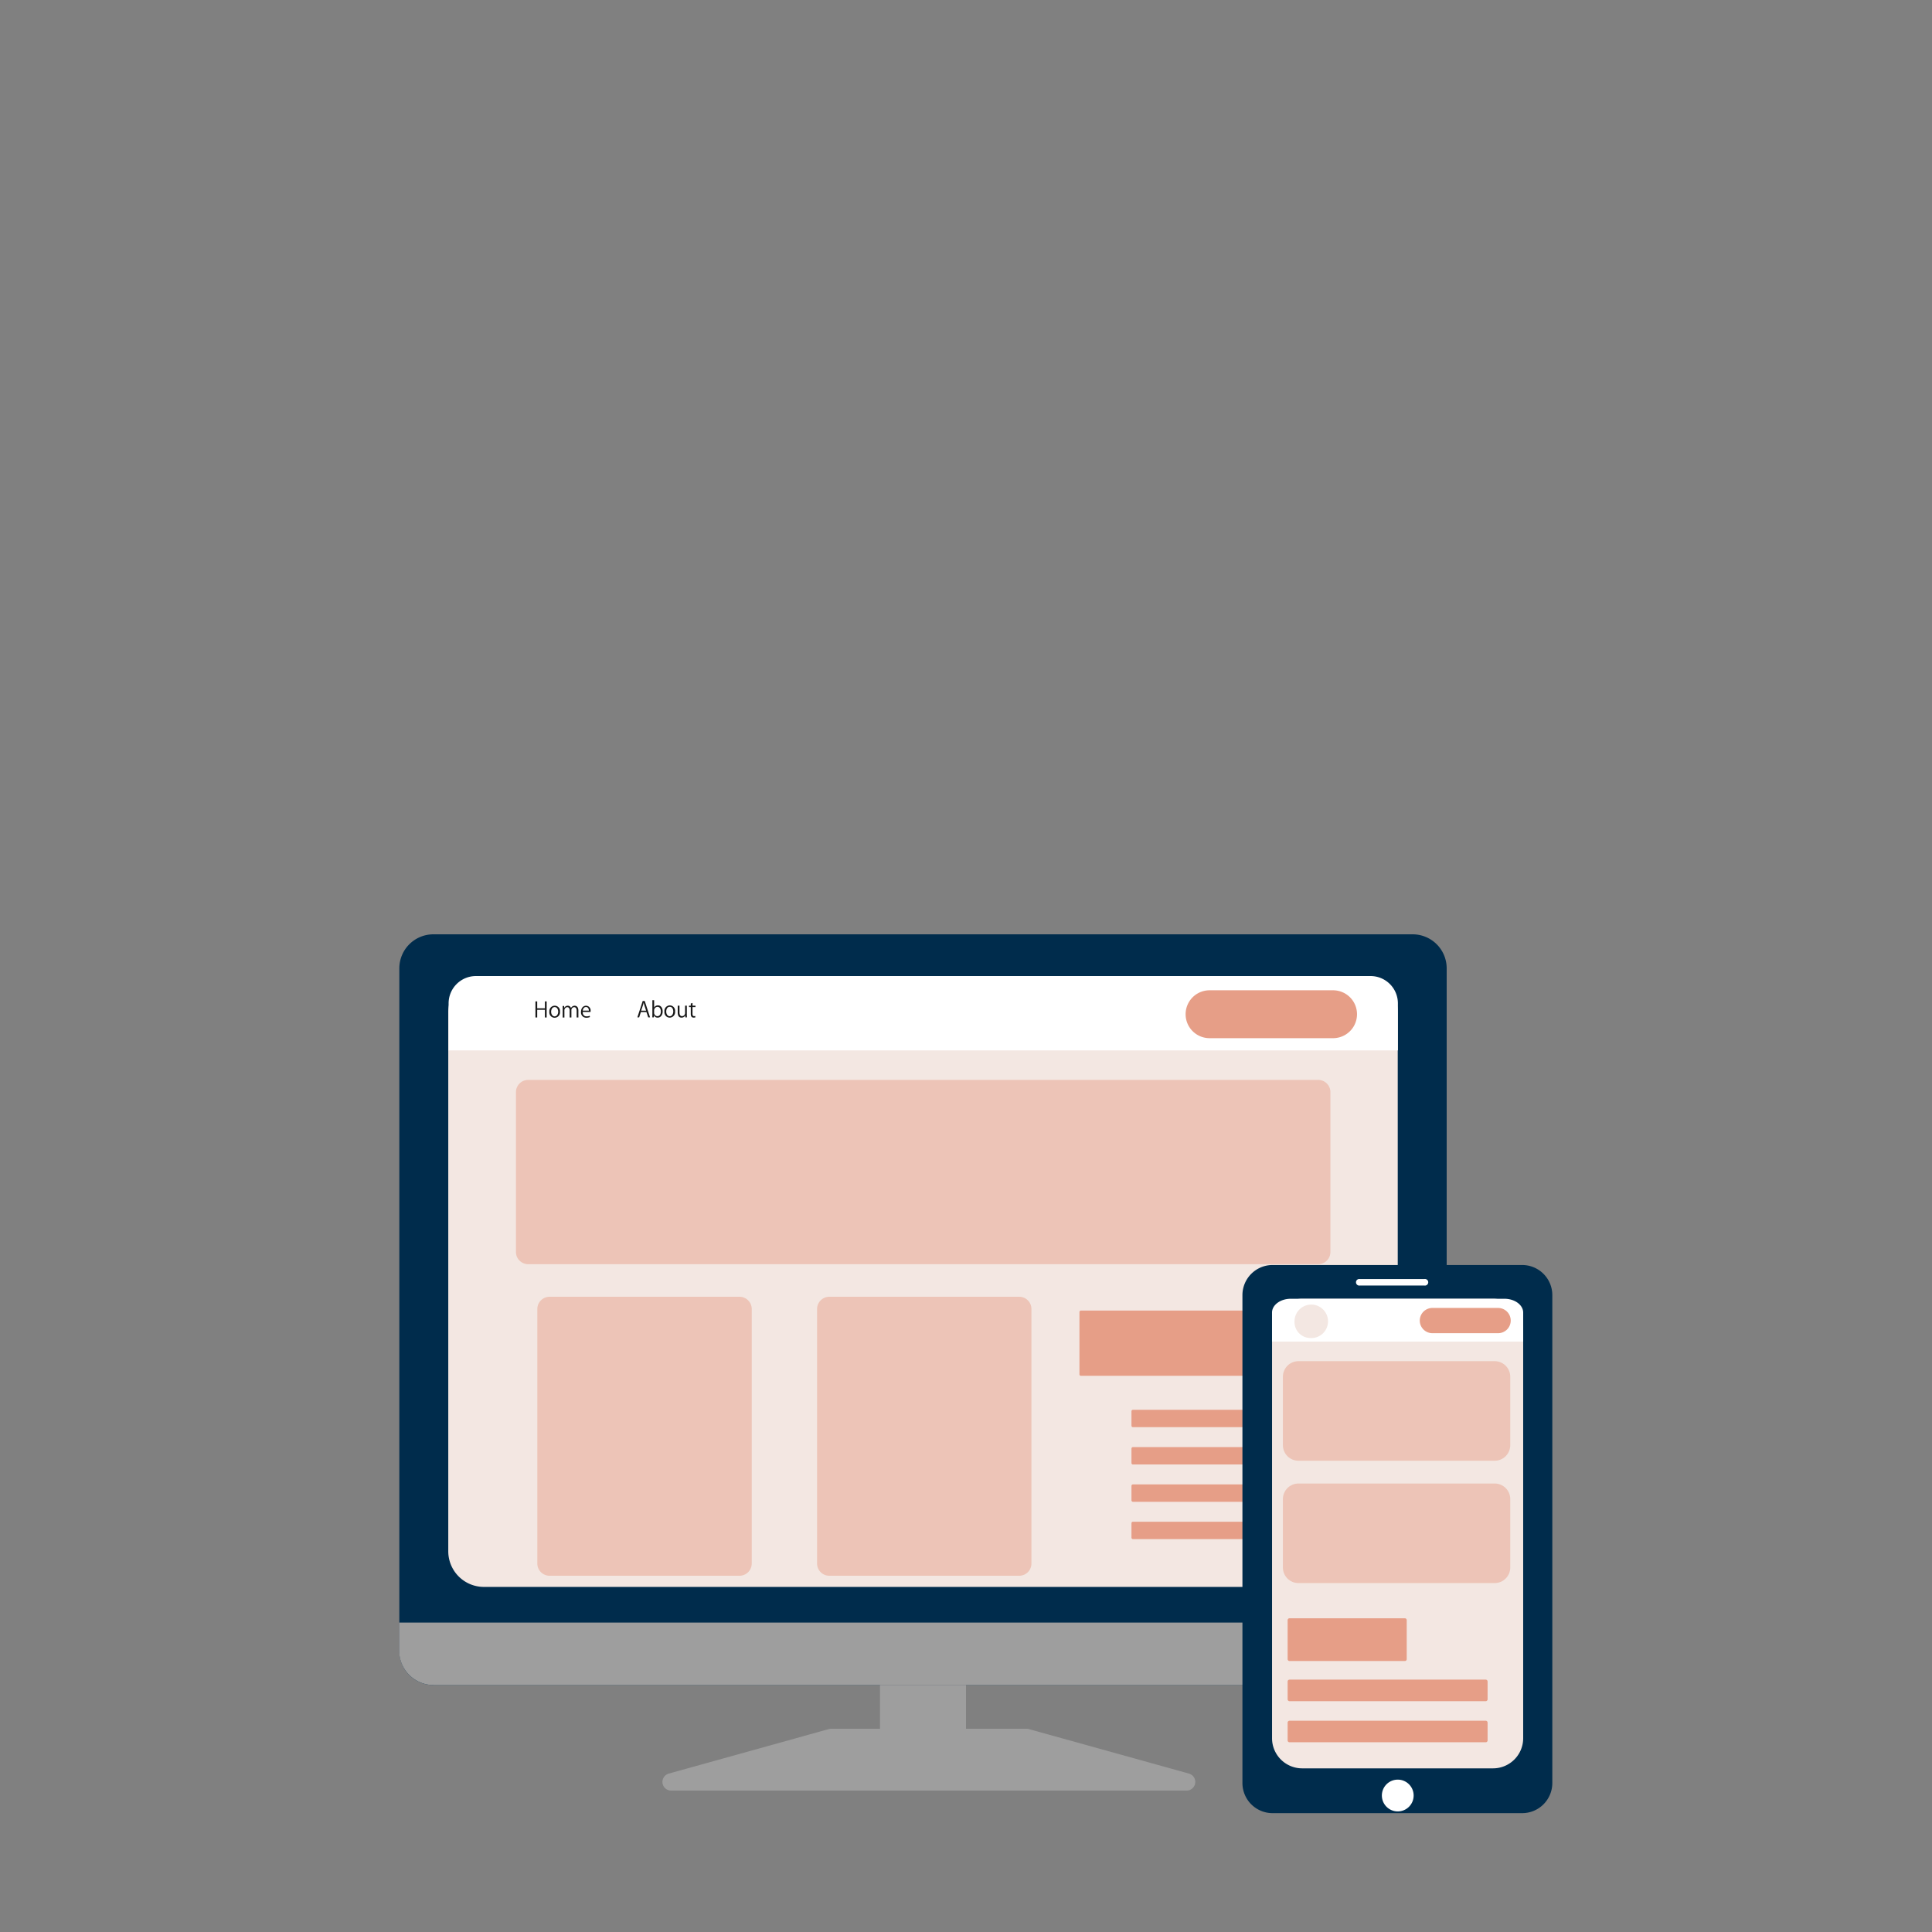 <svg xmlns="http://www.w3.org/2000/svg" width="234" height="234"><rect width="100%" height="100%" fill="#808080" stroke="none"/><path d="M0 0h234v234H0Z" fill="none"/><path d="M171.093 113.163h-118.6a4.122 4.122 0 0 0-4.127 4.117v82.691a4.121 4.121 0 0 0 4.127 4.116h118.6a4.121 4.121 0 0 0 4.127-4.116v-82.692a4.122 4.122 0 0 0-4.127-4.116Z" fill="#002c4c"/><path d="M169.292 122.578v65.315a4.317 4.317 0 0 1-4.322 4.311H58.616a4.318 4.318 0 0 1-4.322-4.311v-65.315a4.319 4.319 0 0 1 4.322-4.312h106.349a4.318 4.318 0 0 1 4.327 4.312Z" fill="#f3e7e2"/><path d="M117 204.086h-10.415v12.786H117Z" fill="#9e9e9e"/><path d="M48.344 196.525h126.9v3.4a4.171 4.171 0 0 1-4.175 4.164H52.519a4.17 4.17 0 0 1-4.175-4.164Zm52.078 12.888-19.419 5.4a1.049 1.049 0 0 0 .282 2.06h30.932a.864.864 0 0 0 .865-.863v-5.764a.864.864 0 0 0-.865-.863h-11.564a.873.873 0 0 0-.233.032Z" fill="#9e9e9e"/><path d="m124.581 209.413 19.419 5.4a1.049 1.049 0 0 1-.282 2.06h-30.932a.864.864 0 0 1-.866-.863v-5.764a.865.865 0 0 1 .866-.863h11.564a.86.86 0 0 1 .232.032Z" fill="#9e9e9e"/><path d="M57.646 118.218h108.352a3.309 3.309 0 0 1 3.312 3.3v5.7H54.334v-5.7a3.309 3.309 0 0 1 3.312-3.3Z" fill="#fff"/><path d="M66.21 123.236h-.213v-.931h-.932v.931h-.213v-1.947h.213v.831h.933v-.831h.213Zm1.616-.709a.664.664 0 0 1-.654.74.646.646 0 0 1-.636-.719.665.665 0 0 1 .654-.74.646.646 0 0 1 .636.719Zm-.644-.552c-.3 0-.429.3-.429.566 0 .309.172.561.423.561s.431-.25.431-.566c0-.248-.121-.56-.425-.56Zm2.871 1.261h-.21v-.806c0-.272-.1-.446-.308-.446a.357.357 0 0 0-.328.374v.878h-.211v-.859c0-.224-.1-.391-.293-.391a.379.379 0 0 0-.343.4v.854h-.211v-1.036c0-.143 0-.245-.009-.361h.188l.012.226h.007a.467.467 0 0 1 .426-.257.4.4 0 0 1 .382.279h.005a.489.489 0 0 1 .448-.279c.172 0 .444.11.444.589v.839Zm1.405-.059a1 1 0 0 1-.439.088.635.635 0 0 1-.651-.7c0-.438.246-.753.623-.753a.569.569 0 0 1 .541.638c0 .048 0 .084-.005.117h-.952c0 .386.224.533.475.533a.887.887 0 0 0 .367-.072l.041.155Zm-.136-.773c0-.19-.077-.435-.351-.435-.257 0-.37.243-.389.435h.74Zm7.412.817h-.226l-.21-.642h-.68l-.205.642h-.218l.647-1.983h.246Zm-.479-.814-.193-.588a5.124 5.124 0 0 1-.1-.377h-.008a4.567 4.567 0 0 1-.1.37l-.2.6h.594Zm.975-.375a.5.5 0 0 1 .465-.262c.331 0 .565.288.565.726 0 .516-.31.757-.6.757a.477.477 0 0 1-.451-.265h-.008l-.012.234h-.184c.005-.093.01-.236.01-.351v-1.73h.212v.893h.005Zm-.005.636a.4.4 0 0 0 .393.408c.272 0 .423-.237.423-.572 0-.3-.143-.558-.415-.558a.429.429 0 0 0-.4.44Zm2.54-.166a.672.672 0 0 1-.654.752.653.653 0 0 1-.637-.732.671.671 0 0 1 .654-.752.653.653 0 0 1 .637.732Zm-.644-.563c-.3 0-.429.3-.429.575 0 .314.172.57.423.57s.431-.256.431-.575c.003-.253-.118-.57-.422-.57Zm2.067.905c0 .146.007.268.012.378h-.193l-.01-.224h-.007a.5.5 0 0 1-.446.256c-.211 0-.459-.122-.459-.612v-.837h.213v.8c0 .276.079.468.312.468a.373.373 0 0 0 .365-.384v-.882h.213v1.038Zm.477-1.298.21-.073v.33h.362v.169h-.362v.82c0 .18.054.279.19.279a.388.388 0 0 0 .144-.021l.012.167a.526.526 0 0 1-.208.033c-.338 0-.348-.312-.348-.464v-.815h-.215v-.169h.215v-.256Z" fill="#181818"/><path d="M161.459 125.741h-14.96a2.9 2.9 0 1 1 0-5.8h14.96a2.9 2.9 0 1 1 0 5.8Z" fill="#e69e87"/><path d="M159.653 130.796H63.974a1.482 1.482 0 0 0-1.483 1.48v19.361a1.482 1.482 0 0 0 1.483 1.48h95.679a1.482 1.482 0 0 0 1.484-1.48v-19.361a1.482 1.482 0 0 0-1.484-1.48Z" fill="#e69e87" opacity=".47"/><path d="M159.115 170.751h-21.894a.18.18 0 0 0-.18.179v1.746a.18.18 0 0 0 .18.179h21.894a.18.18 0 0 0 .18-.179v-1.746a.18.18 0 0 0-.18-.179Zm-.494-12.017h-27.7a.18.18 0 0 0-.18.179v7.542a.18.18 0 0 0 .18.179h27.7a.179.179 0 0 0 .179-.179v-7.542a.179.179 0 0 0-.179-.179Zm.494 16.537h-21.894a.18.18 0 0 0-.18.179v1.746a.18.18 0 0 0 .18.179h21.894a.18.18 0 0 0 .18-.179v-1.746a.18.18 0 0 0-.18-.179Zm0 4.518h-21.894a.18.18 0 0 0-.18.179v1.746a.18.18 0 0 0 .18.179h21.894a.18.18 0 0 0 .18-.179v-1.746a.18.18 0 0 0-.18-.179Zm0 4.52h-21.894a.18.18 0 0 0-.18.179v1.746a.18.18 0 0 0 .18.179h21.894a.18.18 0 0 0 .18-.179v-1.746a.18.18 0 0 0-.18-.179Z" fill="#e69e87"/><path d="M89.565 157.063h-23a1.482 1.482 0 0 0-1.484 1.479v30.83a1.482 1.482 0 0 0 1.484 1.479h23a1.481 1.481 0 0 0 1.483-1.479v-30.829a1.481 1.481 0 0 0-1.483-1.48Zm33.877 0h-22.995a1.481 1.481 0 0 0-1.483 1.479v30.83a1.481 1.481 0 0 0 1.483 1.479h22.995a1.481 1.481 0 0 0 1.484-1.479v-30.829a1.481 1.481 0 0 0-1.484-1.48Z" fill="#e69e87" opacity=".47"/><path d="M184.359 153.215h-30.224a3.65 3.65 0 0 0-3.654 3.645v59.1a3.649 3.649 0 0 0 3.654 3.644h30.224a3.649 3.649 0 0 0 3.654-3.644v-59.097a3.65 3.65 0 0 0-3.654-3.648Z" fill="#002c4c"/><path d="M157.721 157.303h23.11a3.651 3.651 0 0 1 3.654 3.645v49.587a3.651 3.651 0 0 1-3.654 3.644h-23.11a3.651 3.651 0 0 1-3.654-3.644v-49.587a3.652 3.652 0 0 1 3.654-3.645Z" fill="#f3e7e2"/><path d="M184.485 158.979v3.513h-30.42v-3.513c0-.926 1.02-1.676 2.277-1.676h25.867c1.256 0 2.276.75 2.276 1.676Zm-14.457 60.269a1.924 1.924 0 1 0-2.515-1.049 1.922 1.922 0 0 0 2.515 1.049Zm2.497-63.545h-7.83a.4.4 0 1 1 0-.791h7.83a.4.4 0 1 1 0 .791Z" fill="#fff"/><path d="M181.03 164.863h-23.759a1.886 1.886 0 0 0-1.888 1.884v8.29a1.886 1.886 0 0 0 1.888 1.884h23.759a1.886 1.886 0 0 0 1.888-1.884v-8.29a1.886 1.886 0 0 0-1.888-1.884Zm0 14.819h-23.759a1.885 1.885 0 0 0-1.888 1.883v8.29a1.886 1.886 0 0 0 1.888 1.884h23.759a1.886 1.886 0 0 0 1.888-1.884v-8.292a1.885 1.885 0 0 0-1.888-1.881Z" fill="#e69e87" opacity=".47"/><path d="M170.152 196.002h-13.968a.228.228 0 0 0-.228.227v4.723a.228.228 0 0 0 .228.228h13.968a.228.228 0 0 0 .228-.228v-4.723a.228.228 0 0 0-.228-.227Zm9.793 12.409h-23.761a.228.228 0 0 0-.228.227v2.155a.228.228 0 0 0 .228.228h23.761a.228.228 0 0 0 .229-.228v-2.155a.228.228 0 0 0-.229-.227Zm0-4.978h-23.761a.228.228 0 0 0-.228.228v2.155a.228.228 0 0 0 .228.228h23.761a.228.228 0 0 0 .229-.228v-2.153a.228.228 0 0 0-.229-.23Z" fill="#e69e87"/><path d="M158.628 162.057a2.029 2.029 0 1 0-1.838-2.02 1.935 1.935 0 0 0 1.838 2.02Z" fill="#f3e7e2"/><path d="M181.409 161.472h-7.882a1.528 1.528 0 1 1 0-3.055h7.882a1.528 1.528 0 1 1 0 3.055Z" fill="#e69e87"/></svg>